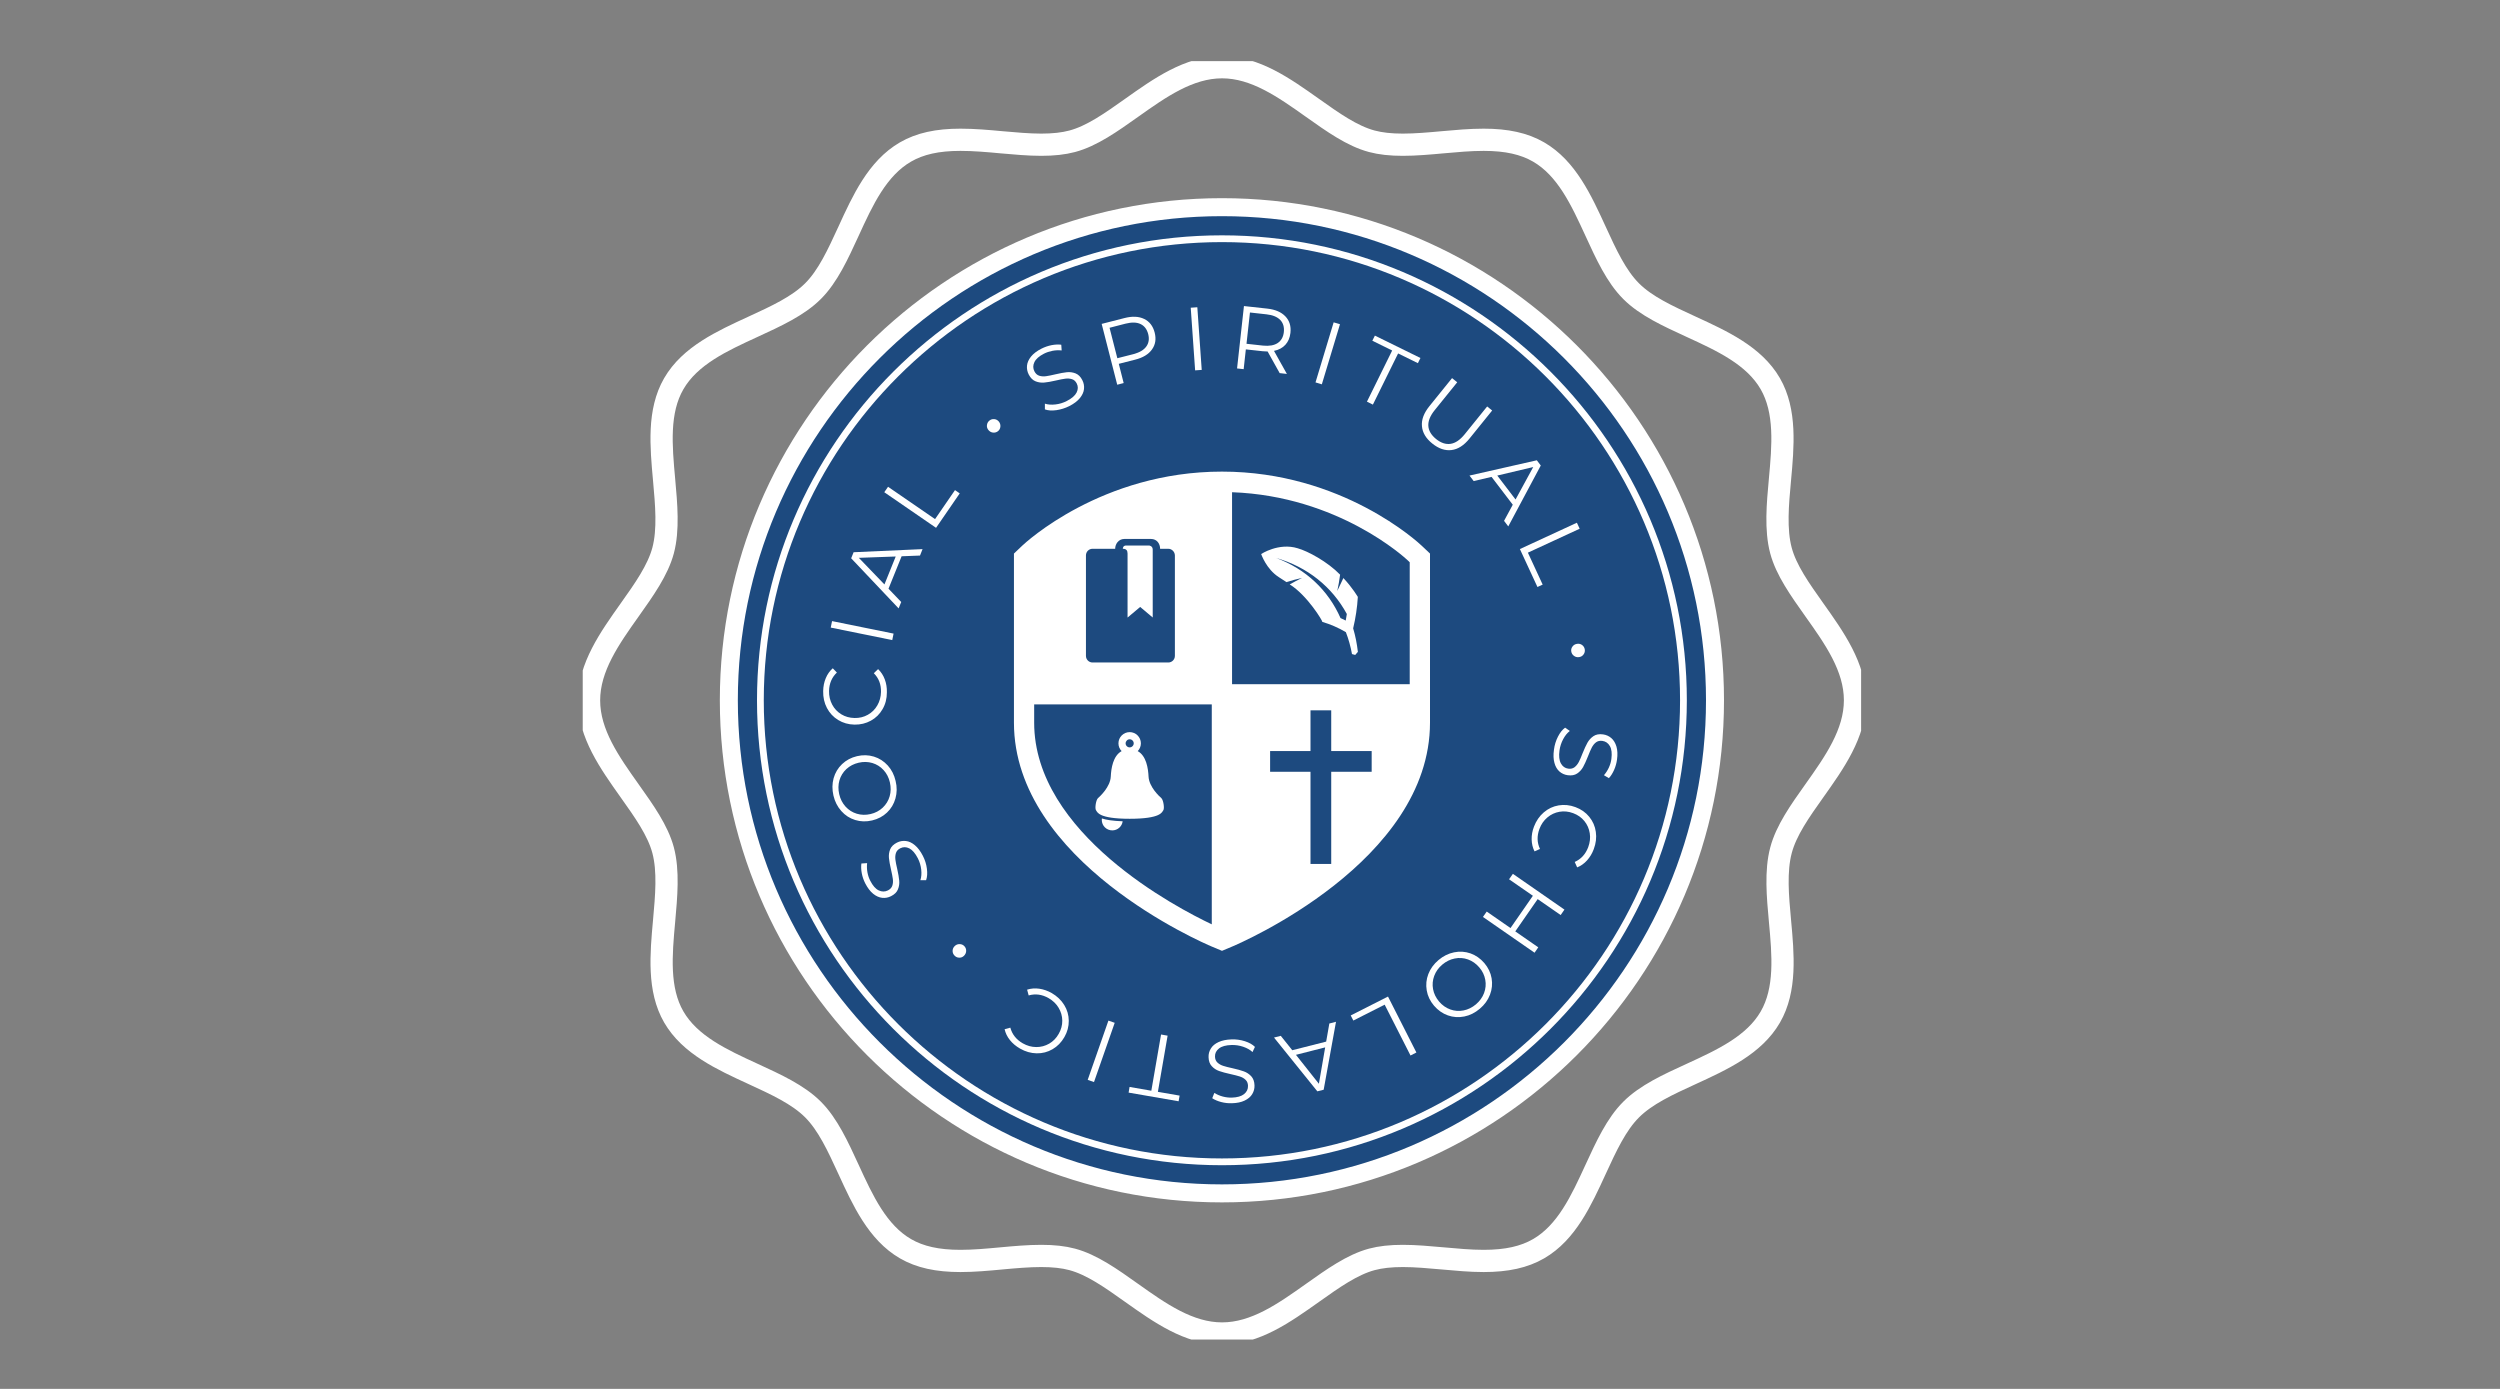 <?xml version="1.0" encoding="utf-8"?>
<!-- Generator: Adobe Illustrator 24.2.1, SVG Export Plug-In . SVG Version: 6.00 Build 0)  -->
<svg version="1.1" id="Layer_1" xmlns="http://www.w3.org/2000/svg" xmlns:xlink="http://www.w3.org/1999/xlink" x="0px" y="0px"
	 viewBox="0 0 450 250" style="enable-background:new 0 0 450 250;" xml:space="preserve">
<rect x="0" y="0" width="450" height="250" fill="#808080" stroke="none"/>
<style type="text/css">
	.st0{clip-path:url(#SVGID_2_);fill:none;stroke:#FFFFFF;stroke-width:4;stroke-miterlimit:10;}
	.st1{clip-path:url(#SVGID_2_);fill:#1D4A7F;}
	.st2{clip-path:url(#SVGID_2_);fill:#FFFFFF;}
	.st3{fill:#FFFFFF;}
	.st4{clip-path:url(#SVGID_4_);fill:#FFFFFF;}
	.st5{clip-path:url(#SVGID_6_);fill:#FFFFFF;}
	.st6{clip-path:url(#SVGID_8_);fill:#FFFFFF;}
	.st7{clip-path:url(#SVGID_10_);fill:#FFFFFF;}
	.st8{clip-path:url(#SVGID_12_);fill:#FFFFFF;}
	.st9{clip-path:url(#SVGID_14_);fill:#FFFFFF;}
	.st10{clip-path:url(#SVGID_16_);fill:#FFFFFF;}
	.st11{fill:#1D4A7F;}
	.st12{clip-path:url(#SVGID_18_);fill:#FFFFFF;}
</style>
<g>
	<defs>
		<rect id="SVGID_1_" x="104.89" y="11" width="230.11" height="230.11"/>
	</defs>
	<clipPath id="SVGID_2_">
		<use xlink:href="#SVGID_1_"  style="overflow:visible;"/>
	</clipPath>
	<path class="st0" d="M326.59,142.33c3.59-5.06,7.31-10.29,7.31-16.28c0-5.99-3.72-11.22-7.31-16.27
		c-2.61-3.68-5.08-7.15-6.02-10.69c-1-3.75-0.59-8.32-0.18-12.74c0.56-6.06,1.12-12.33-1.74-17.29c-2.92-5.05-8.69-7.69-14.26-10.25
		c-4.17-1.92-8.12-3.72-10.79-6.4c-2.67-2.67-4.49-6.62-6.4-10.79c-2.56-5.58-5.21-11.34-10.25-14.26c-2.59-1.5-5.73-2.2-9.89-2.2
		c-2.42,0-4.95,0.23-7.39,0.45c-2.39,0.22-4.86,0.44-7.16,0.44c-2.19,0-4.01-0.2-5.58-0.62c-3.54-0.94-7.01-3.41-10.69-6.02
		c-5.06-3.59-10.29-7.31-16.27-7.31c-5.99,0-11.22,3.72-16.28,7.31c-3.68,2.61-7.15,5.08-10.69,6.02c-1.57,0.42-3.39,0.62-5.57,0.62
		c-2.3,0-4.77-0.23-7.16-0.44c-2.44-0.23-4.97-0.45-7.39-0.45c-4.16,0-7.3,0.7-9.89,2.2c-5.05,2.92-7.7,8.68-10.25,14.26
		c-1.92,4.17-3.72,8.12-6.4,10.79c-2.68,2.68-6.63,4.49-10.8,6.41c-5.57,2.56-11.34,5.2-14.26,10.25
		c-2.87,4.96-2.29,11.23-1.74,17.29c0.4,4.42,0.82,8.99-0.18,12.74c-0.95,3.54-3.41,7.02-6.02,10.69
		c-3.59,5.06-7.31,10.29-7.31,16.28c0,6,3.72,11.22,7.31,16.28c2.61,3.67,5.08,7.15,6.02,10.68c1,3.75,0.58,8.32,0.18,12.74
		c-0.55,6.06-1.12,12.33,1.74,17.28c2.92,5.05,8.69,7.69,14.26,10.25c4.17,1.92,8.12,3.73,10.8,6.41c2.67,2.67,4.48,6.62,6.4,10.79
		c2.56,5.58,5.21,11.35,10.25,14.27c2.59,1.5,5.74,2.2,9.89,2.2c2.42,0,4.95-0.23,7.39-0.46c2.39-0.22,4.86-0.44,7.16-0.44
		c2.18,0,4.01,0.2,5.57,0.62c3.54,0.95,7.01,3.41,10.69,6.03c5.06,3.59,10.29,7.31,16.28,7.31c5.99,0,11.22-3.72,16.28-7.31
		c3.67-2.61,7.15-5.08,10.68-6.03c1.57-0.42,3.39-0.62,5.58-0.62c2.31,0,4.77,0.23,7.16,0.44c2.44,0.22,4.97,0.46,7.39,0.46
		c4.16,0,7.3-0.7,9.89-2.2c5.05-2.92,7.69-8.69,10.25-14.26c1.92-4.17,3.73-8.12,6.41-10.79c2.68-2.68,6.62-4.49,10.79-6.4
		c5.58-2.56,11.35-5.21,14.26-10.25c2.87-4.96,2.3-11.23,1.74-17.28c-0.41-4.42-0.82-8.99,0.18-12.74
		C321.52,149.48,323.98,146,326.59,142.33z"/>
	<path class="st1" d="M308.9,126.05c0,49.13-39.82,88.96-88.95,88.96c-49.13,0-88.96-39.83-88.96-88.96
		c0-49.13,39.83-88.96,88.96-88.96C269.08,37.09,308.9,76.92,308.9,126.05"/>
	<path class="st2" d="M219.95,38.91c-48.05,0-87.14,39.09-87.14,87.14c0,48.05,39.09,87.14,87.14,87.14
		c48.04,0,87.13-39.08,87.13-87.14C307.08,78.01,267.99,38.91,219.95,38.91 M219.95,216.43c-49.84,0-90.38-40.54-90.38-90.38
		c0-49.83,40.54-90.38,90.38-90.38c49.84,0,90.37,40.55,90.37,90.38C310.33,175.89,269.79,216.43,219.95,216.43"/>
	<path class="st2" d="M219.95,43.58c-45.48,0-82.47,37-82.47,82.47c0,45.48,37,82.47,82.47,82.47c45.47,0,82.46-36.99,82.46-82.47
		C302.41,80.58,265.42,43.58,219.95,43.58 M219.95,209.74c-46.15,0-83.69-37.54-83.69-83.69c0-46.14,37.54-83.69,83.69-83.69
		c46.14,0,83.68,37.54,83.68,83.69C303.63,172.2,266.1,209.74,219.95,209.74"/>
	<path class="st2" d="M221.77,166.4v-39.6h31.98v3.29C253.75,150.31,228.14,163.44,221.77,166.4 M186.15,130.08v-3.29h31.97v39.59
		C211.8,163.39,186.15,150.03,186.15,130.08 M186.49,100.88c0.51-0.49,12.46-11.6,31.63-12.28v34.55h-31.97v-21.95L186.49,100.88z
		 M253.75,101.21v21.95h-31.98V88.6c19.11,0.69,31.13,11.8,31.64,12.28L253.75,101.21z M255.92,98.24
		c-0.58-0.55-14.32-13.35-35.97-13.35c-21.65,0-35.4,12.81-35.97,13.35l-1.47,1.4v30.44c0,25.02,34.15,39.69,35.61,40.3l1.84,0.77
		l1.83-0.77c1.45-0.61,35.61-15.28,35.61-40.3V99.64L255.92,98.24z"/>
	<path class="st2" d="M184.33,99.97c0,0,13.89-10.25,23.45-12.07c9.56-1.82,12.17,0,12.17,0l-0.01,36.43h-35.62V99.97z"/>
	<path class="st2" d="M219.95,168.74v-44.4h34.97c0,0,1.6,10.7,0,13.66c-1.59,2.96-8.74,14.72-17.13,21.63
		C229.39,166.55,219.95,168.74,219.95,168.74"/>
	<path class="st1" d="M207.5,111.16l-2.27-1.91l-2.27,1.91V99.65c0-0.56-0.22-0.87-0.85-0.87c0,0-0.03-0.59,0.6-0.59h4.11
		c0,0,0.67,0.04,0.67,0.74V111.16z M210.28,98.78h-1.46c0-0.88-0.55-1.77-1.65-1.77h-4.77c-1.08,0-1.67,0.93-1.67,1.77h-4.07
		c-0.66,0-1.19,0.53-1.19,1.19v18.09c0,0.66,0.53,1.19,1.19,1.19h13.63c0.66,0,1.19-0.53,1.19-1.19V99.97
		C211.46,99.31,210.93,98.78,210.28,98.78"/>
	<path class="st2" d="M190.15,73.83c-0.81,0.11-1.5,0.07-2.07-0.14l0-1.03c0.55,0.18,1.19,0.22,1.9,0.14
		c0.72-0.08,1.4-0.29,2.04-0.62c0.9-0.46,1.49-0.97,1.77-1.53c0.28-0.56,0.29-1.1,0.02-1.63c-0.21-0.4-0.49-0.66-0.86-0.77
		c-0.37-0.11-0.76-0.15-1.18-0.09c-0.42,0.05-0.99,0.16-1.7,0.33c-0.86,0.2-1.55,0.32-2.09,0.37c-0.54,0.05-1.07-0.02-1.57-0.22
		c-0.51-0.2-0.92-0.61-1.24-1.23c-0.26-0.51-0.36-1.04-0.31-1.59c0.05-0.55,0.3-1.1,0.72-1.63c0.43-0.53,1.05-1.01,1.88-1.43
		c0.57-0.29,1.18-0.5,1.81-0.63c0.63-0.12,1.22-0.15,1.76-0.08l0.07,1.03c-0.56-0.06-1.12-0.04-1.67,0.07
		c-0.55,0.11-1.06,0.28-1.51,0.51c-0.88,0.45-1.46,0.96-1.73,1.53c-0.27,0.57-0.27,1.12,0.01,1.66c0.21,0.4,0.49,0.66,0.86,0.78
		c0.37,0.12,0.77,0.15,1.21,0.09c0.43-0.06,1-0.17,1.7-0.34c0.83-0.2,1.52-0.32,2.06-0.38c0.55-0.06,1.07,0.02,1.57,0.21
		c0.5,0.2,0.91,0.6,1.22,1.22c0.26,0.51,0.36,1.04,0.3,1.6c-0.06,0.56-0.31,1.1-0.75,1.64c-0.44,0.53-1.07,1.01-1.9,1.43
		C191.73,73.47,190.96,73.71,190.15,73.83"/>
	<path class="st2" d="M206.33,62.38c0.45-0.62,0.57-1.36,0.35-2.23c-0.23-0.89-0.69-1.49-1.38-1.82c-0.69-0.33-1.58-0.35-2.67-0.08
		L199.72,59l1.4,5.48l2.91-0.74C205.11,63.45,205.88,63,206.33,62.38 M205.95,57.41c0.96,0.46,1.59,1.28,1.89,2.45
		c0.3,1.17,0.14,2.18-0.49,3.05c-0.62,0.87-1.63,1.48-3.03,1.83l-2.94,0.75l0.88,3.46l-1.16,0.3l-2.8-10.95l4.1-1.05
		C203.8,56.89,204.98,56.94,205.95,57.41"/>
</g>
<rect x="214.64" y="55.25" transform="matrix(0.998 -0.07 0.07 0.998 -3.747 15.273)" class="st3" width="1.19" height="11.3"/>
<g>
	<defs>
		<rect id="SVGID_3_" x="104.89" y="11" width="230.11" height="230.11"/>
	</defs>
	<clipPath id="SVGID_4_">
		<use xlink:href="#SVGID_3_"  style="overflow:visible;"/>
	</clipPath>
	<path class="st4" d="M229.98,61.75c0.64-0.43,1.01-1.08,1.11-1.97c0.1-0.91-0.12-1.64-0.65-2.19c-0.54-0.55-1.36-0.89-2.47-1.01
		l-2.98-0.33l-0.62,5.63l2.98,0.33C228.46,62.32,229.34,62.17,229.98,61.75 M230.34,67.16l-2.17-3.89c-0.29,0-0.59-0.02-0.9-0.05
		l-3.02-0.33l-0.39,3.56l-1.19-0.13l1.24-11.23l4.2,0.46c1.43,0.16,2.52,0.62,3.26,1.4c0.74,0.77,1.04,1.76,0.91,2.96
		c-0.1,0.88-0.4,1.59-0.91,2.15c-0.51,0.56-1.19,0.92-2.05,1.1l2.32,4.15L230.34,67.16z"/>
</g>
<rect x="233.4" y="62.95" transform="matrix(0.289 -0.957 0.957 0.289 109.096 274.006)" class="st3" width="11.3" height="1.19"/>
<polygon class="st3" points="250.59,63.09 247.02,61.33 247.48,60.41 255.68,64.44 255.22,65.37 251.66,63.62 247.12,72.83 
	246.05,72.3 "/>
<g>
	<defs>
		<rect id="SVGID_5_" x="104.89" y="11" width="230.11" height="230.11"/>
	</defs>
	<clipPath id="SVGID_6_">
		<use xlink:href="#SVGID_5_"  style="overflow:visible;"/>
	</clipPath>
	<path class="st5" d="M255.95,76.72c-0.11-1.17,0.34-2.37,1.35-3.62l4.07-5.04l0.93,0.75l-4.04,5c-0.83,1.02-1.21,1.97-1.16,2.84
		c0.05,0.87,0.52,1.66,1.39,2.37c0.88,0.71,1.75,1,2.62,0.87c0.87-0.13,1.71-0.71,2.54-1.73l4.04-5l0.9,0.73l-4.07,5.04
		c-1.01,1.25-2.09,1.94-3.25,2.08c-1.16,0.14-2.31-0.25-3.45-1.17C256.68,78.93,256.05,77.89,255.95,76.72"/>
</g>
<path class="st3" d="M272.8,89.91l3.18-5.84l-6.47,1.53L272.8,89.91z M272.3,90.85l-3.82-5.01l-3.22,0.75l-0.75-0.99l12.12-2.75
	l0.71,0.94l-5.85,10.96l-0.76-1L272.3,90.85z"/>
<polygon class="st3" points="283.84,94.09 284.34,95.17 275.02,99.48 277.68,105.23 276.74,105.66 273.58,98.83 "/>
<g>
	<defs>
		<rect id="SVGID_7_" x="104.89" y="11" width="230.11" height="230.11"/>
	</defs>
	<clipPath id="SVGID_8_">
		<use xlink:href="#SVGID_7_"  style="overflow:visible;"/>
	</clipPath>
	<path class="st6" d="M283.05,116.37c0.2-0.27,0.47-0.43,0.83-0.48c0.34-0.05,0.64,0.02,0.91,0.22c0.26,0.2,0.42,0.46,0.47,0.79
		c0.05,0.33-0.02,0.63-0.22,0.9c-0.19,0.27-0.46,0.43-0.8,0.48c-0.34,0.05-0.65-0.02-0.92-0.22c-0.27-0.2-0.44-0.46-0.49-0.79
		C282.77,116.94,282.85,116.64,283.05,116.37"/>
	<path class="st6" d="M280.43,132.6c0.37-0.73,0.8-1.27,1.29-1.62l0.85,0.59c-0.46,0.35-0.86,0.84-1.2,1.48
		c-0.34,0.64-0.56,1.31-0.66,2.03c-0.14,1-0.05,1.78,0.25,2.33c0.3,0.55,0.74,0.87,1.33,0.95c0.45,0.06,0.82-0.03,1.13-0.26
		c0.3-0.24,0.55-0.54,0.75-0.92c0.2-0.37,0.43-0.9,0.69-1.58c0.33-0.81,0.62-1.46,0.89-1.93c0.27-0.47,0.62-0.86,1.08-1.17
		c0.45-0.3,1.03-0.41,1.72-0.31c0.57,0.08,1.06,0.3,1.48,0.66c0.42,0.36,0.73,0.87,0.93,1.53c0.19,0.66,0.23,1.44,0.1,2.36
		c-0.09,0.64-0.26,1.25-0.52,1.84c-0.26,0.59-0.57,1.09-0.94,1.49l-0.89-0.53c0.37-0.43,0.67-0.9,0.9-1.41
		c0.23-0.51,0.38-1.02,0.44-1.54c0.13-0.98,0.04-1.75-0.27-2.29c-0.31-0.55-0.77-0.86-1.36-0.94c-0.45-0.06-0.83,0.03-1.14,0.26
		c-0.31,0.24-0.56,0.55-0.76,0.94c-0.2,0.39-0.43,0.92-0.69,1.59c-0.32,0.79-0.6,1.43-0.87,1.91c-0.27,0.48-0.62,0.87-1.07,1.17
		c-0.45,0.3-1.01,0.4-1.7,0.31c-0.57-0.08-1.06-0.3-1.48-0.66c-0.42-0.37-0.73-0.88-0.91-1.55c-0.19-0.67-0.22-1.46-0.09-2.38
		C279.82,134.1,280.06,133.32,280.43,132.6"/>
	<path class="st6" d="M277.88,146.23c0.78-0.67,1.67-1.09,2.67-1.26c1-0.17,2.01-0.07,3.03,0.31c1.02,0.38,1.85,0.96,2.49,1.75
		c0.64,0.79,1.04,1.69,1.18,2.71c0.15,1.02,0.02,2.06-0.37,3.1c-0.29,0.79-0.7,1.46-1.21,2.03c-0.51,0.57-1.11,0.99-1.78,1.26
		l-0.44-0.98c1.15-0.51,1.95-1.4,2.43-2.66c0.31-0.84,0.41-1.67,0.28-2.5c-0.13-0.83-0.45-1.56-0.97-2.2
		c-0.52-0.64-1.19-1.11-2.02-1.42c-0.83-0.31-1.65-0.39-2.46-0.25c-0.81,0.14-1.54,0.48-2.18,1.02c-0.64,0.54-1.12,1.23-1.43,2.07
		c-0.47,1.27-0.44,2.47,0.1,3.6l-0.98,0.44c-0.33-0.65-0.5-1.36-0.52-2.13c-0.02-0.77,0.12-1.55,0.42-2.33
		C276.51,147.76,277.1,146.9,277.88,146.23"/>
</g>
<polygon class="st3" points="276.22,171.49 266.93,165.05 267.61,164.08 271.89,167.05 275.92,161.24 271.63,158.27 272.32,157.29 
	281.6,163.73 280.92,164.71 276.78,161.84 272.75,167.65 276.89,170.52 "/>
<g>
	<defs>
		<rect id="SVGID_9_" x="104.89" y="11" width="230.11" height="230.11"/>
	</defs>
	<clipPath id="SVGID_10_">
		<use xlink:href="#SVGID_9_"  style="overflow:visible;"/>
	</clipPath>
	<path class="st7" d="M258.16,175.66c-0.29,0.78-0.36,1.57-0.21,2.38c0.15,0.81,0.51,1.55,1.08,2.23c0.57,0.67,1.24,1.15,2.02,1.43
		c0.78,0.28,1.57,0.34,2.38,0.18c0.81-0.16,1.56-0.53,2.24-1.1c0.68-0.58,1.17-1.26,1.46-2.03c0.29-0.78,0.37-1.57,0.22-2.39
		c-0.15-0.81-0.5-1.56-1.08-2.23c-0.57-0.67-1.25-1.15-2.03-1.43c-0.78-0.28-1.58-0.34-2.39-0.17c-0.82,0.16-1.56,0.53-2.25,1.11
		C258.93,174.21,258.45,174.88,258.16,175.66 M261.73,171.42c1.02-0.21,2-0.14,2.96,0.19c0.95,0.34,1.78,0.92,2.49,1.74
		c0.7,0.83,1.14,1.74,1.31,2.74s0.08,1.98-0.29,2.95c-0.37,0.97-0.98,1.82-1.84,2.54c-0.85,0.72-1.78,1.19-2.79,1.39
		c-1.01,0.2-1.99,0.14-2.95-0.2c-0.96-0.34-1.79-0.92-2.5-1.75c-0.7-0.83-1.14-1.74-1.31-2.75c-0.17-1-0.08-1.98,0.29-2.94
		c0.37-0.96,0.98-1.8,1.83-2.52C259.78,172.09,260.71,171.63,261.73,171.42"/>
</g>
<polygon class="st3" points="254.95,189.45 253.89,189.99 249.24,180.84 243.6,183.7 243.13,182.78 249.84,179.38 "/>
<path class="st3" d="M233.27,189.87l4.13,5.21l1.13-6.55L233.27,189.87z M232.61,189.04l6.1-1.55l0.57-3.26l1.2-0.31l-2.22,12.23
	l-1.14,0.29l-7.8-9.68l1.22-0.31L232.61,189.04z"/>
<g>
	<defs>
		<rect id="SVGID_11_" x="104.89" y="11" width="230.11" height="230.11"/>
	</defs>
	<clipPath id="SVGID_12_">
		<use xlink:href="#SVGID_11_"  style="overflow:visible;"/>
	</clipPath>
	<path class="st8" d="M224.08,187.42c0.78,0.25,1.38,0.59,1.81,1.02l-0.44,0.93c-0.42-0.4-0.97-0.71-1.66-0.95
		c-0.68-0.23-1.39-0.34-2.11-0.32c-1.01,0.03-1.76,0.23-2.26,0.62c-0.49,0.39-0.74,0.87-0.72,1.47c0.01,0.45,0.16,0.81,0.44,1.07
		c0.28,0.26,0.62,0.46,1.03,0.59c0.4,0.13,0.96,0.28,1.68,0.43c0.86,0.19,1.54,0.38,2.05,0.57c0.51,0.18,0.95,0.48,1.32,0.87
		c0.37,0.4,0.57,0.95,0.59,1.65c0.02,0.57-0.12,1.09-0.41,1.57c-0.29,0.48-0.74,0.86-1.36,1.16c-0.62,0.3-1.39,0.46-2.31,0.48
		c-0.65,0.02-1.28-0.05-1.9-0.21c-0.62-0.16-1.17-0.39-1.63-0.69l0.38-0.96c0.48,0.3,1,0.52,1.54,0.66c0.54,0.14,1.07,0.2,1.59,0.19
		c0.99-0.03,1.73-0.24,2.22-0.63c0.49-0.4,0.73-0.89,0.71-1.5c-0.01-0.45-0.16-0.81-0.44-1.08c-0.28-0.27-0.63-0.47-1.05-0.6
		c-0.42-0.13-0.98-0.28-1.68-0.43c-0.83-0.18-1.51-0.37-2.03-0.55c-0.52-0.19-0.96-0.47-1.32-0.87c-0.37-0.39-0.56-0.93-0.58-1.62
		c-0.02-0.57,0.12-1.09,0.42-1.57c0.29-0.48,0.75-0.86,1.38-1.15c0.63-0.29,1.4-0.45,2.33-0.48
		C222.49,187.06,223.3,187.17,224.08,187.42"/>
</g>
<polygon class="st3" points="208.42,196.53 212.33,197.21 212.15,198.23 203.15,196.67 203.32,195.65 207.24,196.33 208.99,186.21 
	210.17,186.42 "/>
<rect x="192.53" y="188.58" transform="matrix(0.33 -0.944 0.944 0.33 -45.768 313.894)" class="st3" width="11.3" height="1.2"/>
<g>
	<defs>
		<rect id="SVGID_13_" x="104.89" y="11" width="230.11" height="230.11"/>
	</defs>
	<clipPath id="SVGID_14_">
		<use xlink:href="#SVGID_13_"  style="overflow:visible;"/>
	</clipPath>
	<path class="st9" d="M191.56,180.9c0.54,0.87,0.81,1.82,0.82,2.84c0.01,1.02-0.25,2-0.79,2.94c-0.54,0.94-1.25,1.67-2.13,2.18
		c-0.88,0.51-1.83,0.76-2.86,0.74c-1.03-0.02-2.03-0.3-3-0.86c-0.73-0.42-1.33-0.92-1.81-1.52c-0.48-0.59-0.8-1.25-0.96-1.96
		l1.03-0.28c0.33,1.21,1.07,2.15,2.24,2.82c0.78,0.44,1.58,0.67,2.42,0.67c0.84,0.01,1.61-0.2,2.33-0.61c0.71-0.41,1.29-1,1.72-1.77
		c0.44-0.77,0.65-1.56,0.64-2.38c-0.01-0.82-0.23-1.59-0.66-2.31c-0.43-0.72-1.04-1.3-1.81-1.74c-1.18-0.67-2.37-0.83-3.58-0.48
		l-0.28-1.04c0.7-0.22,1.43-0.28,2.19-0.17c0.76,0.11,1.51,0.37,2.24,0.78C190.27,179.31,191.03,180.03,191.56,180.9"/>
	<path class="st9" d="M173.91,171.18c-0.01,0.33-0.15,0.62-0.4,0.87c-0.25,0.24-0.54,0.35-0.87,0.33c-0.33-0.01-0.61-0.14-0.84-0.39
		c-0.23-0.24-0.34-0.53-0.33-0.86c0.01-0.33,0.14-0.61,0.39-0.85c0.25-0.24,0.55-0.35,0.88-0.34c0.34,0.01,0.62,0.13,0.85,0.38
		C173.81,170.55,173.92,170.84,173.91,171.18"/>
	<path class="st9" d="M166.84,156.36c0.11,0.81,0.06,1.5-0.14,2.07l-1.03,0c0.18-0.55,0.23-1.18,0.15-1.9
		c-0.08-0.72-0.28-1.4-0.61-2.04c-0.46-0.9-0.97-1.49-1.53-1.78c-0.56-0.28-1.1-0.29-1.63-0.02c-0.4,0.2-0.66,0.49-0.78,0.85
		c-0.12,0.36-0.15,0.76-0.1,1.18c0.05,0.42,0.16,0.99,0.33,1.7c0.19,0.85,0.31,1.55,0.36,2.09c0.05,0.54-0.02,1.06-0.23,1.57
		c-0.2,0.51-0.62,0.92-1.24,1.23c-0.51,0.26-1.04,0.36-1.59,0.3c-0.55-0.06-1.1-0.3-1.63-0.73c-0.53-0.43-1.01-1.06-1.43-1.88
		c-0.29-0.57-0.5-1.18-0.62-1.81c-0.12-0.63-0.14-1.22-0.07-1.76l1.03-0.07c-0.06,0.56-0.04,1.12,0.06,1.67
		c0.1,0.55,0.27,1.05,0.51,1.51c0.45,0.88,0.95,1.46,1.52,1.73c0.57,0.27,1.12,0.27,1.66,0c0.4-0.2,0.67-0.49,0.79-0.86
		c0.12-0.37,0.15-0.77,0.09-1.2c-0.06-0.44-0.17-1-0.33-1.7c-0.19-0.83-0.32-1.52-0.37-2.06c-0.05-0.55,0.02-1.07,0.22-1.57
		c0.2-0.5,0.61-0.9,1.22-1.21c0.51-0.26,1.04-0.35,1.6-0.29c0.56,0.06,1.1,0.31,1.63,0.76c0.53,0.44,1.01,1.08,1.43,1.9
		C166.49,154.77,166.74,155.55,166.84,156.36"/>
	<path class="st9" d="M159.04,138.61c-0.56-0.61-1.23-1.03-2.02-1.27c-0.79-0.23-1.62-0.25-2.47-0.05c-0.86,0.2-1.59,0.58-2.2,1.14
		c-0.6,0.56-1.02,1.24-1.25,2.03c-0.23,0.79-0.24,1.63-0.04,2.5s0.58,1.61,1.14,2.23c0.56,0.61,1.23,1.04,2.02,1.28
		c0.79,0.24,1.62,0.26,2.48,0.06c0.86-0.2,1.59-0.59,2.19-1.15c0.6-0.57,1.02-1.25,1.25-2.05c0.23-0.8,0.24-1.63,0.04-2.5
		C159.98,139.96,159.6,139.22,159.04,138.61 M161.18,143.72c-0.28,1-0.79,1.85-1.52,2.54c-0.73,0.7-1.63,1.17-2.69,1.42
		c-1.06,0.25-2.07,0.22-3.04-0.08c-0.97-0.3-1.8-0.83-2.49-1.61c-0.69-0.77-1.17-1.7-1.42-2.79c-0.25-1.09-0.24-2.13,0.03-3.12
		c0.28-0.99,0.78-1.83,1.52-2.54c0.74-0.7,1.63-1.18,2.69-1.43c1.06-0.25,2.07-0.22,3.05,0.08c0.97,0.3,1.8,0.84,2.49,1.6
		c0.69,0.76,1.16,1.69,1.41,2.78C161.48,141.68,161.46,142.72,161.18,143.72"/>
	<path class="st9" d="M158.86,127.65c-0.51,0.89-1.21,1.58-2.1,2.07c-0.89,0.49-1.87,0.73-2.96,0.71c-1.09-0.02-2.06-0.3-2.93-0.83
		c-0.87-0.53-1.54-1.25-2.02-2.16c-0.48-0.91-0.7-1.93-0.68-3.05c0.02-0.84,0.17-1.61,0.47-2.32c0.29-0.7,0.71-1.3,1.26-1.78
		l0.74,0.77c-0.91,0.86-1.38,1.97-1.41,3.31c-0.02,0.89,0.17,1.71,0.56,2.45c0.39,0.74,0.94,1.32,1.64,1.75
		c0.7,0.43,1.49,0.65,2.38,0.67c0.88,0.02,1.68-0.17,2.4-0.58c0.72-0.4,1.29-0.96,1.71-1.69c0.42-0.72,0.64-1.53,0.66-2.42
		c0.03-1.36-0.4-2.48-1.29-3.37l0.77-0.74c0.53,0.51,0.93,1.12,1.2,1.84c0.27,0.72,0.4,1.5,0.38,2.34
		C159.64,125.75,159.38,126.76,158.86,127.65"/>
</g>
<rect x="154.62" y="107.89" transform="matrix(0.199 -0.98 0.98 0.199 13.031 243.023)" class="st3" width="1.19" height="11.3"/>
<path class="st3" d="M161.23,100.17l-6.64,0.24l4.61,4.79L161.23,100.17z M162.29,100.13l-2.36,5.84l2.29,2.39l-0.47,1.15
	l-8.54-9.02l0.44-1.09l12.41-0.56L165.6,100L162.29,100.13z"/>
<polygon class="st3" points="159.17,88.6 159.85,87.62 168.31,93.44 171.9,88.22 172.75,88.81 168.49,95.01 "/>
<g>
	<defs>
		<rect id="SVGID_15_" x="104.89" y="11" width="230.11" height="230.11"/>
	</defs>
	<clipPath id="SVGID_16_">
		<use xlink:href="#SVGID_15_"  style="overflow:visible;"/>
	</clipPath>
	<path class="st10" d="M178.76,77.87c-0.33-0.03-0.61-0.19-0.84-0.46c-0.22-0.27-0.31-0.56-0.27-0.89c0.04-0.33,0.18-0.6,0.44-0.81
		c0.26-0.21,0.55-0.3,0.88-0.27c0.33,0.03,0.6,0.18,0.82,0.44c0.22,0.27,0.31,0.57,0.28,0.91c-0.03,0.34-0.17,0.61-0.43,0.82
		C179.39,77.81,179.1,77.9,178.76,77.87"/>
</g>
<polyline class="st11" points="239.62,155.51 239.62,138.92 246.9,138.92 246.9,135.19 239.62,135.19 239.62,127.86 235.89,127.86 
	235.89,135.19 228.62,135.19 228.62,138.92 235.89,138.92 235.89,155.51 "/>
<g>
	<defs>
		<rect id="SVGID_17_" x="104.89" y="11" width="230.11" height="230.11"/>
	</defs>
	<clipPath id="SVGID_18_">
		<use xlink:href="#SVGID_17_"  style="overflow:visible;"/>
	</clipPath>
	<path class="st12" d="M242.23,111.7c-0.31-0.16-0.62-0.31-0.94-0.45c-2.19-4.98-6.21-8.82-11.6-10.82
		c5.6,1.61,10.06,5.15,12.74,10.09C242.37,110.92,242.3,111.31,242.23,111.7 M244.41,107.44c0,0.01-0.95-1.64-2.6-3.39
		c-0.35,0.78-0.72,1.56-1.1,2.32c0.21-0.96,0.38-1.94,0.51-2.93c-2.27-2.34-5.81-4.24-7.63-4.75c-3.43-1.07-6.63,1.06-6.58,1.04
		c0.02,0.03,0.91,2.71,3.2,4.17c0.35,0.23,0.83,0.52,1.36,0.88c0.92-0.3,1.86-0.55,2.81-0.76c-0.76,0.37-1.5,0.76-2.23,1.17
		c3.17,1.97,5.99,6.67,5.87,6.75c1.45,0.43,2.88,1.04,4.24,1.85c0.48,1.24,0.85,2.56,1.1,3.94c0.19,0.05,0.38,0.11,0.58,0.16
		c0.16-0.19,0.32-0.37,0.48-0.56c-0.17-1.47-0.45-2.88-0.85-4.23v0C244.01,111.25,244.3,109.35,244.41,107.44"/>
	<path class="st12" d="M209.4,145.84c0.24-0.32,0.01-1.86-0.36-2.18c-0.37-0.32-2.21-2.02-2.3-3.88c-0.07-1.48-0.4-3.72-1.95-4.58
		c0.35-0.36,0.57-0.86,0.57-1.4c0-1.11-0.91-2.02-2.02-2.02s-2.02,0.91-2.02,2.02c0,0.55,0.22,1.04,0.57,1.4
		c-1.55,0.86-1.88,3.1-1.95,4.58c-0.09,1.86-1.93,3.56-2.3,3.88c-0.37,0.32-0.6,1.86-0.36,2.18c0.24,0.32,0.39,1.54,6.06,1.54
		C209.02,147.38,209.16,146.16,209.4,145.84 M203.34,133.07c0.4,0,0.73,0.33,0.73,0.73c0,0.4-0.33,0.73-0.73,0.73
		s-0.73-0.33-0.73-0.73C202.62,133.4,202.94,133.07,203.34,133.07"/>
	<path class="st12" d="M200.21,149.47c0.96,0,1.75-0.71,1.87-1.64c-1.82-0.06-2.98-0.26-3.74-0.51c-0.01,0.08-0.02,0.17-0.02,0.26
		C198.32,148.63,199.17,149.47,200.21,149.47"/>
</g>
</svg>
